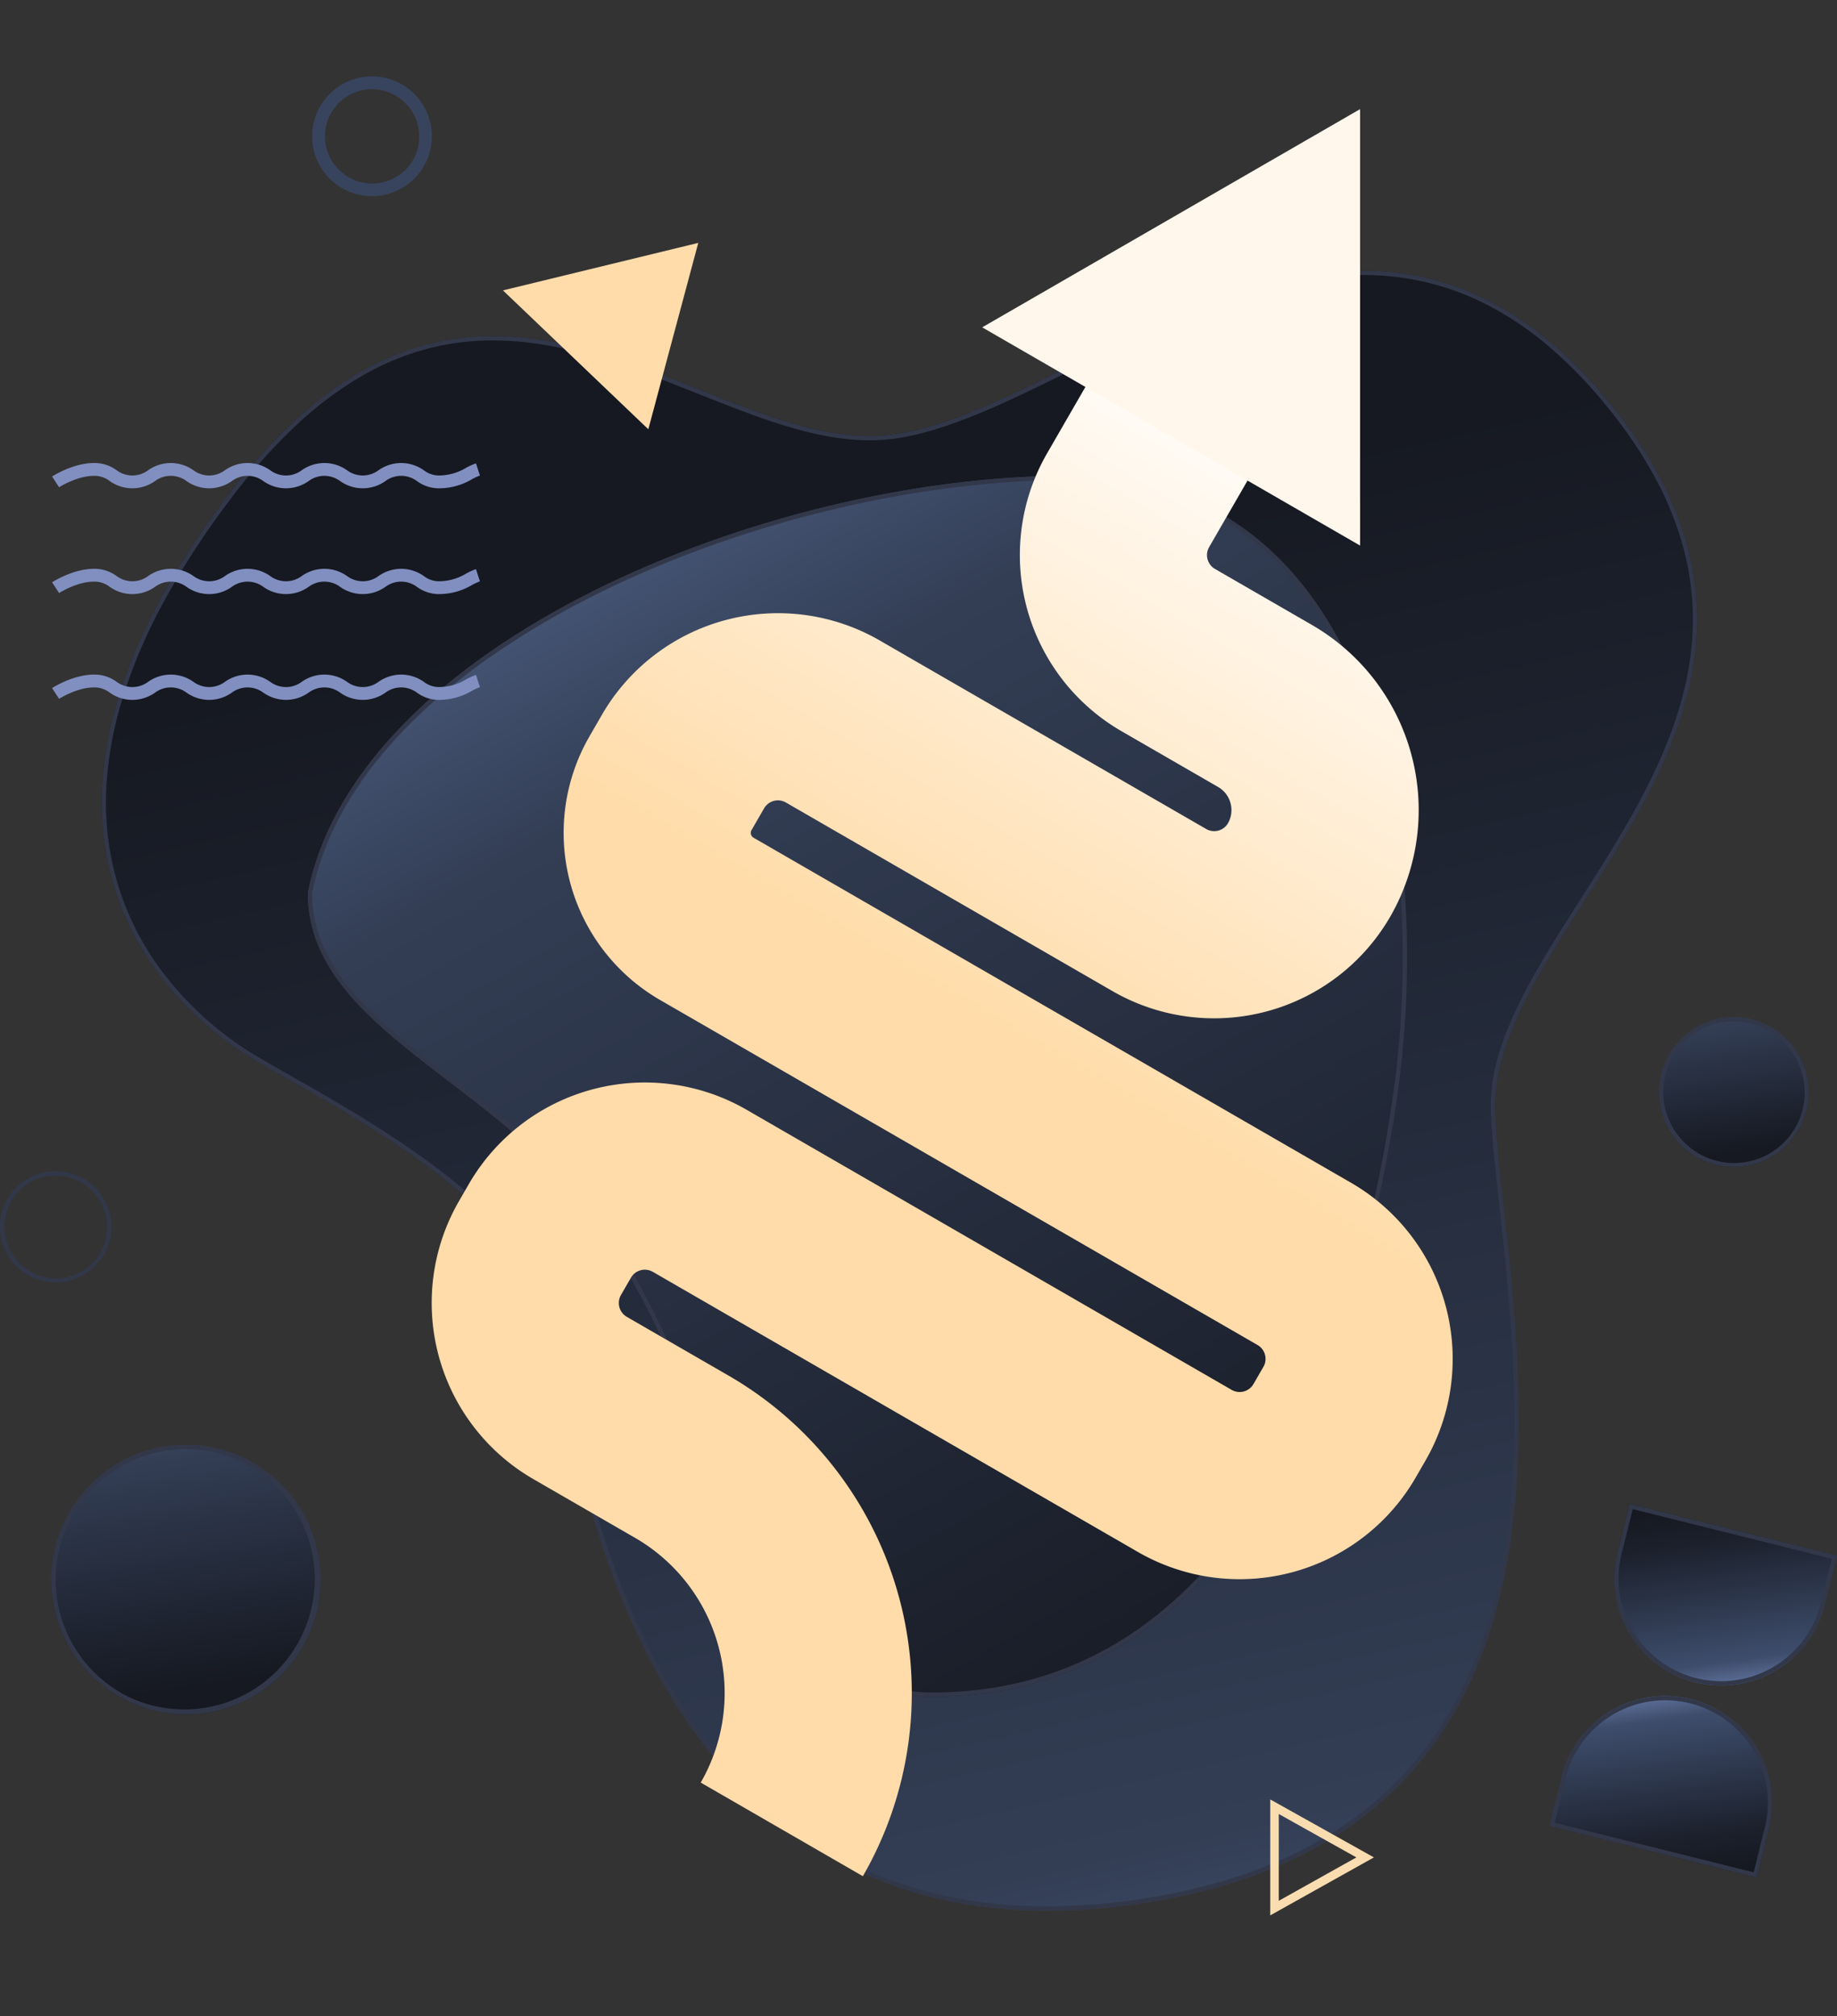 <svg xmlns="http://www.w3.org/2000/svg" xmlns:xlink="http://www.w3.org/1999/xlink" width="429.63" height="471.385" viewBox="0 0 429.63 471.385"><rect x="0" y="0" width="429.63" height="471.385" fill="#333333" stroke="none"/><defs><linearGradient id="a" x1=".966" y1="1" x2=".774" y2=".151" gradientUnits="objectBoundingBox"><stop offset="0" stop-color="#485879"></stop><stop offset=".177" stop-color="#333e55"></stop><stop offset=".803" stop-color="#1c212d"></stop><stop offset="1" stop-color="#161921"></stop></linearGradient><linearGradient id="b" x1=".529" y1="-.094" x2="1.059" y2=".928" xlink:href="#a"></linearGradient><linearGradient id="c" x1=".5" y1="-.153" x2=".656" y2=".884" xlink:href="#a"></linearGradient><linearGradient id="d" x1=".281" x2=".823" y2="1" gradientUnits="objectBoundingBox"><stop offset="0" stop-color="#697eac"></stop><stop offset=".177" stop-color="#3e4d6c"></stop><stop offset=".803" stop-color="#1c212d"></stop><stop offset="1" stop-color="#161921"></stop></linearGradient><linearGradient id="e" x1=".5" x2=".5" y2="1" gradientUnits="objectBoundingBox"><stop offset="0" stop-color="#fffcf8"></stop><stop offset=".443" stop-color="#ffdcaa"></stop><stop offset="1" stop-color="#ffdcaa"></stop></linearGradient></defs><g transform="translate(-28.839 -138.932)"><path data-name="Path 4532" d="M81.839 255.181c-59.333 78.667-12.667 119.334 4 130s68 34 72.667 65.333 22 151.333 138 133.333 84-140 82-184.666 85.333-93.334 27.333-165.334-124 .667-168 6.667-96.666-64-156 14.667z" fill="url(#a)"></path><path data-name="Path 4532 - Outline" d="M347.43 203.232a82.775 82.775 0 00-17.236 1.931 124.667 124.667 0 00-17.04 5.04c-11.273 4.15-22.208 9.574-32.782 14.82-15.3 7.589-29.749 14.757-42.4 16.482a42.626 42.626 0 01-5.737.38c-12.8 0-26.115-5.3-40.208-10.907-15.371-6.118-31.265-12.444-47.895-12.444a60.414 60.414 0 00-14.8 1.808 62.393 62.393 0 00-15.159 6.1A83.708 83.708 0 0098.614 237.9a133.316 133.316 0 00-15.976 17.879 188.8 188.8 0 00-16.038 24.86 123.037 123.037 0 00-9.232 22.022 86.34 86.34 0 00-3.59 19.258 68.84 68.84 0 00.888 16.589A65.338 65.338 0 0068.8 368.671a76.573 76.573 0 009.425 9.592 75.22 75.22 0 008.154 6.075c2.8 1.792 6.6 3.954 11.009 6.458 10.692 6.078 25.336 14.4 37.612 24.374a92.271 92.271 0 0116.1 16.305 51.19 51.19 0 015.45 9.127 36.69 36.69 0 012.951 9.763l.063.421a325.3 325.3 0 006.47 33.5c4.3 16.85 10.018 31.887 17.009 44.69a127.862 127.862 0 0014.418 21.259 99.751 99.751 0 0019.393 17.742 91.368 91.368 0 0025.171 12.167 100.739 100.739 0 0015.02 3.349 117.293 117.293 0 0016.791 1.176 147.621 147.621 0 0022.522-1.818 144.253 144.253 0 0017.405-3.771 113.555 113.555 0 0014.973-5.4 94.1 94.1 0 0012.716-6.85 83.568 83.568 0 0010.639-8.131 81.545 81.545 0 0015.757-19.452 99.486 99.486 0 009.531-22.629c9.166-31.787 5.123-68.491 2.171-95.29-.946-8.59-1.763-16.008-2.037-22.112a40.526 40.526 0 011.413-12.173 70.012 70.012 0 014.627-12.316c3.917-8.255 9.258-16.629 14.913-25.494 5.148-8.072 10.472-16.418 14.97-25.114 5.069-9.8 8.342-18.672 10-27.124a68.348 68.348 0 001.309-14.461 64.761 64.761 0 00-2.121-15.174 75.771 75.771 0 00-6.3-15.993 105.664 105.664 0 00-11.261-16.9 106.92 106.92 0 00-14.228-14.729 75.662 75.662 0 00-14.4-9.637 63.282 63.282 0 00-14.482-5.269 65.146 65.146 0 00-14.512-1.606h-.011m.011-1c19.619 0 39.441 8.081 58.4 31.614 58 72-29.333 120.667-27.333 165.334s34 166.666-82 184.666a147.859 147.859 0 01-22.675 1.829c-95.659 0-110.981-106-115.325-135.162-4.667-31.333-56-54.667-72.667-65.333s-63.333-51.333-4-130c21.689-28.756 42.486-37.647 62.3-37.647 32.1 0 61.607 23.35 88.1 23.35a41.449 41.449 0 005.6-.37c29.617-4.032 69.194-38.281 109.6-38.275z" fill="#32384a"></path><path data-name="Path 4531" d="M177 .99c71 0 86 84 76.5 147s-37.808 138.5-108.5 138.5c-41.5 0-46.841-64.427-78.5-111C44.254 142.765-1 130.537-1 98.49c11.5-58 107-97.5 178-97.5z" transform="translate(101.839 249.193)" fill="url(#b)"></path><path data-name="Path 4531 - Outline" d="M278.839 251.183c-35.8 0-77.246 10.054-110.865 26.894a195.286 195.286 0 00-23.911 14.09 139.946 139.946 0 00-19.832 16.515c-12.134 12.32-19.667 25.475-22.392 39.099a30.813 30.813 0 002.636 12.484 42.917 42.917 0 007.13 10.928c6.027 6.944 14.234 13.232 22.934 19.889 6.117 4.684 12.442 9.527 18.4 14.9a101.211 101.211 0 0116.223 18.135 202.491 202.491 0 0114.53 25.609c4.253 8.768 8.026 17.615 11.674 26.171 6.739 15.8 13.1 30.732 21.044 41.487a46.43 46.43 0 0013.254 12.655 32.183 32.183 0 007.975 3.435 34.52 34.52 0 009.2 1.2c31.507 0 57.2-15.2 76.355-45.164 7.928-12.4 14.715-27.347 20.173-44.422a310.837 310.837 0 0010.984-48.063 230.029 230.029 0 002.553-32.9 203.665 203.665 0 00-2.472-33.448 144.431 144.431 0 00-8.371-30.976 91.31 91.31 0 00-15.106-25.5c-13.148-15.271-30.682-23.018-52.116-23.018m0-1c71 0 86 84 76.5 147s-37.808 138.5-108.5 138.5c-41.5 0-46.841-64.427-78.5-111-22.246-32.725-67.5-44.953-67.5-77 11.5-58 107-97.5 178-97.5z" fill="#32384a"></path><g data-name="Group 2285" fill="#818fc0"><path data-name="Path 3926" d="M50.82 296.668a8.737 8.737 0 015.306 1.7 6.168 6.168 0 007.349 0 9.147 9.147 0 0110.612 0 6.168 6.168 0 007.348 0 9.147 9.147 0 0110.612 0 6.168 6.168 0 007.349 0 9.146 9.146 0 0110.612 0 6.168 6.168 0 007.348 0 9.146 9.146 0 0110.612 0 5.781 5.781 0 003.674 1.214 12.387 12.387 0 006.186-1.781 15.4 15.4 0 012.331-1.056l.925 2.854a13.111 13.111 0 00-1.872.864 15.126 15.126 0 01-7.571 2.119 8.738 8.738 0 01-5.306-1.7 6.168 6.168 0 00-7.349 0 9.147 9.147 0 01-10.612 0 6.168 6.168 0 00-7.349 0 9.147 9.147 0 01-10.612 0 6.168 6.168 0 00-7.348 0 9.146 9.146 0 01-10.612 0 6.169 6.169 0 00-7.349 0 9.146 9.146 0 01-10.612 0 5.781 5.781 0 00-3.674-1.214c-4 0-8.123 2.642-8.165 2.669l-1.632-2.518c.201-.129 4.921-3.151 9.799-3.151z"></path><path data-name="Path 3927" d="M50.82 271.932a8.737 8.737 0 015.306 1.7 6.168 6.168 0 007.349 0 9.147 9.147 0 0110.612 0 6.168 6.168 0 007.348 0 9.147 9.147 0 0110.612 0 6.168 6.168 0 007.349 0 9.146 9.146 0 0110.612 0 6.168 6.168 0 007.348 0 9.146 9.146 0 0110.612 0 5.781 5.781 0 003.674 1.214 12.387 12.387 0 006.186-1.781 15.4 15.4 0 012.331-1.056l.925 2.854a13.111 13.111 0 00-1.872.864 15.126 15.126 0 01-7.571 2.119 8.738 8.738 0 01-5.306-1.7 6.168 6.168 0 00-7.349 0 9.147 9.147 0 01-10.612 0 6.168 6.168 0 00-7.349 0 9.147 9.147 0 01-10.612 0 6.168 6.168 0 00-7.348 0 9.146 9.146 0 01-10.612 0 6.169 6.169 0 00-7.349 0 9.146 9.146 0 01-10.612 0 5.781 5.781 0 00-3.674-1.214c-4 0-8.123 2.642-8.165 2.669l-1.632-2.518c.201-.129 4.921-3.151 9.799-3.151z"></path><path data-name="Path 3928" d="M50.82 247.196a8.737 8.737 0 015.306 1.7 6.168 6.168 0 007.349 0 9.147 9.147 0 0110.612 0 6.168 6.168 0 007.348 0 9.147 9.147 0 0110.612 0 6.168 6.168 0 007.349 0 9.146 9.146 0 0110.612 0 6.168 6.168 0 007.348 0 9.146 9.146 0 0110.612 0 5.781 5.781 0 003.674 1.214 12.387 12.387 0 006.186-1.781 15.4 15.4 0 012.331-1.056l.925 2.854a13.111 13.111 0 00-1.872.864 15.126 15.126 0 01-7.571 2.119 8.738 8.738 0 01-5.306-1.7 6.168 6.168 0 00-7.349 0 9.147 9.147 0 01-10.612 0 6.168 6.168 0 00-7.349 0 9.147 9.147 0 01-10.612 0 6.168 6.168 0 00-7.348 0 9.146 9.146 0 01-10.612 0 6.169 6.169 0 00-7.349 0 9.146 9.146 0 01-10.612 0 5.781 5.781 0 00-3.674-1.214c-4 0-8.123 2.642-8.165 2.669l-1.632-2.518c.201-.129 4.921-3.151 9.799-3.151z"></path></g><circle data-name="Ellipse 1434" cx="31.5" cy="31.5" r="31.5" transform="translate(40.839 476.797)" fill="url(#c)"></circle><path data-name="Ellipse 1434 - Outline" d="M72.339 477.797a30.508 30.508 0 00-11.872 58.6 30.508 30.508 0 0023.744-56.2 30.308 30.308 0 00-11.872-2.4m0-1a31.5 31.5 0 11-31.5 31.5 31.5 31.5 0 0131.5-31.5z" fill="#32384a"></path><circle data-name="Ellipse 1435" cx="13" cy="13" r="13" transform="translate(28.839 412.797)" fill="url(#c)"></circle><path data-name="Ellipse 1435 - Outline" d="M41.839 413.797a12 12 0 00-8.485 20.485 12 12 0 1016.97-16.97 11.921 11.921 0 00-8.485-3.515m0-1a13 13 0 11-13 13 13 13 0 0113-13z" fill="#32384a"></path><circle data-name="Ellipse 1436" cx="17.5" cy="17.5" r="17.5" transform="translate(416.839 376.797)" fill="url(#c)"></circle><path data-name="Ellipse 1436 - Outline" d="M434.339 377.797a16.5 16.5 0 00-11.667 28.167 16.5 16.5 0 1023.334-23.334 16.392 16.392 0 00-11.667-4.833m0-1a17.5 17.5 0 11-17.5 17.5 17.5 17.5 0 0117.5-17.5z" fill="#32384a"></path><path data-name="Rectangle 496" d="M24.99 0a24.99 24.99 0 0124.99 24.99v11.75H0V24.99A24.99 24.99 0 0124.99 0z" transform="rotate(14 -1959.025 1894.37)" fill="url(#d)"></path><path data-name="Rectangle 496 - Outline" d="M424.104 537.218a23.969 23.969 0 00-29.081 17.474l-2.601 10.43 46.555 11.608 2.6-10.431a23.969 23.969 0 00-17.473-29.081m.242-.97a24.99 24.99 0 0118.202 30.293l-2.843 11.4-48.495-12.09 2.842-11.401a24.99 24.99 0 0130.294-18.202z" fill="#32384a"></path><path data-name="Rectangle 497" d="M24.99 0a24.99 24.99 0 0124.99 24.99v11.75H0V24.99A24.99 24.99 0 0124.99 0z" transform="rotate(-166 257.84 241.566)" fill="url(#d)"></path><path data-name="Rectangle 497 - Outline" d="M425.575 531.317a23.969 23.969 0 0029.081-17.474l2.601-10.43-46.555-11.608-2.6 10.431a23.969 23.969 0 0017.473 29.081m-.242.97a24.99 24.99 0 01-18.202-30.293l2.843-11.4 48.495 12.09-2.842 11.401a24.99 24.99 0 01-30.294 18.202z" fill="#32384a"></path><path data-name="Polygon 29" d="M146.463 206.833l45.686-11.108-11.684 43.58z" fill="#ffdcaa"></path><path data-name="Polygon 35" d="M346.062 573.239l-18.146-10.147v20.29l18.146-10.143m4.1 0l-24.246 13.558v-27.115z" fill="#f9ddb0"></path><path data-name="Ellipse 1490" d="M115.839 159.797a11 11 0 00-7.778 18.778 11 11 0 1015.556-15.556 10.928 10.928 0 00-7.778-3.222m0-3a14 14 0 11-14 14 14 14 0 0114-14z" fill="#38445e"></path><g data-name="Group 3387"><g data-name="Group 3385"><g data-name="Group 3384"><g data-name="Group 3383"><path data-name="Path 4529" d="M973.961 527.391h-43.786a41.926 41.926 0 00-41.875-41.88h-27.55a47.575 47.575 0 01-47.519-47.52v-4.685a47.574 47.574 0 0147.519-47.522H991.8a3.74 3.74 0 003.736-3.734v-4.644a3.74 3.74 0 00-3.736-3.734H830.412a45.138 45.138 0 01-45.087-45.089v-5.877a47.574 47.574 0 0147.519-47.522h88.23a3.736 3.736 0 003.734-3.734 6.249 6.249 0 00-6.167-6.167h-26.2a47.574 47.574 0 01-47.52-47.52v-26.545h43.786v26.546a3.738 3.738 0 003.734 3.734h26.2a50.007 50.007 0 0149.952 49.952 47.574 47.574 0 01-47.52 47.519h-88.23a3.738 3.738 0 00-3.734 3.736v5.877a1.3 1.3 0 001.3 1.3H991.8a47.576 47.576 0 0147.522 47.519v4.644A47.576 47.576 0 01991.8 429.57H860.75a3.74 3.74 0 00-3.734 3.736v4.685a3.74 3.74 0 003.734 3.734h27.55a85.762 85.762 0 0185.661 85.666z" transform="rotate(30 508.545 -834.537)" fill="url(#e)"></path></g></g></g><g data-name="Group 3386"><path data-name="Path 4530" d="M346.933 164.446l-88.383 51.028 88.382 51.028z" fill="#fff7ec"></path></g></g></g></svg>